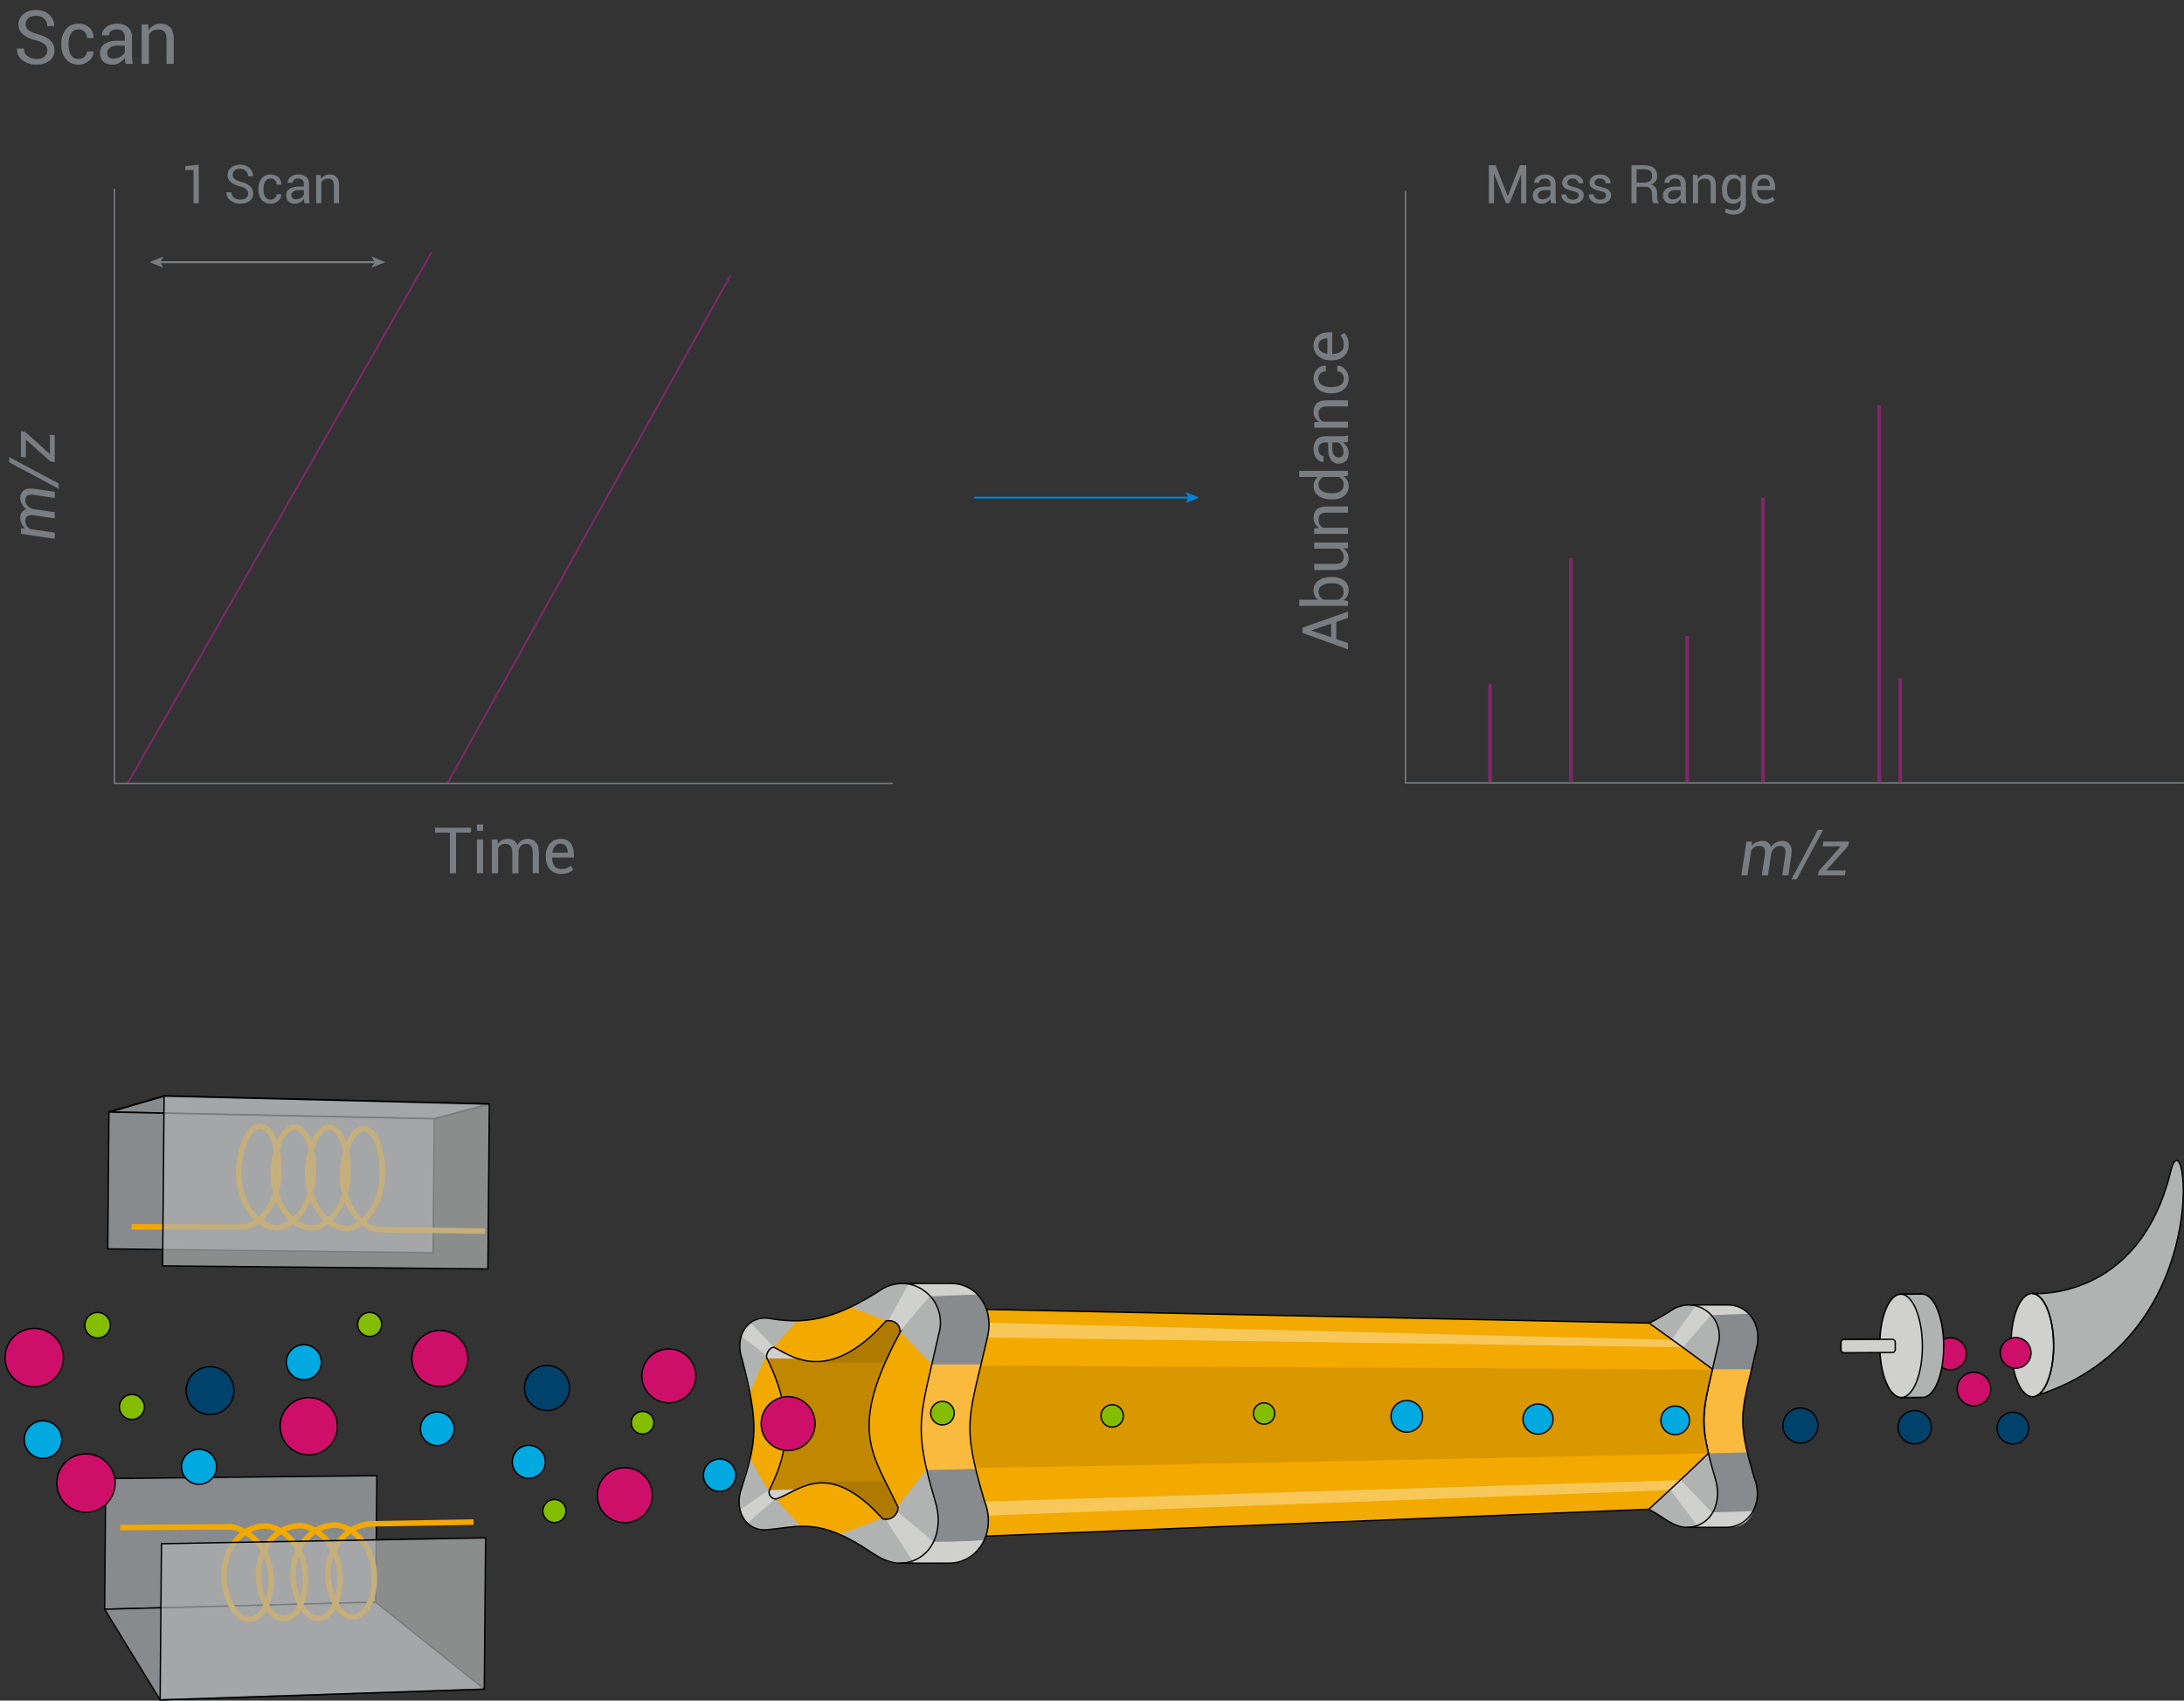 <?xml version="1.0" encoding="UTF-8"?><svg id="b" xmlns="http://www.w3.org/2000/svg" width="1190.155" height="926.671" viewBox="0 0 1190.155 926.671"><rect x="0" y="0" width="1190.155" height="926.671" fill="#333333" stroke="none"/><g id="c"><g id="d"><g id="e"><path d="m59.511,605.988l177.103,3.694,29.971-8.051c.012-.003.01-.021-.003-.021l-177.163-4.378-29.913,8.714c-.024.007-.019.042.006.043Z" fill="#888b8d" stroke="#000" stroke-miterlimit="10"/><polygon points="235.981 682.628 58.723 680.515 59.37 605.985 236.614 609.682 235.981 682.628" fill="#888b8d" stroke="#000" stroke-miterlimit="10" stroke-width=".75"/><path d="m150.997,669.045c-12.541-.446-21.464-16.57-20.97-30.469.494-13.9,5.808-24.993,11.869-24.777s10.573,11.658,10.079,25.558c-.725,20.374-13.607,29.516-19.878,29.293" fill="none" stroke="#f2a900" stroke-miterlimit="10" stroke-width="3"/><path d="m170.009,669.183c-12.54-.446-21.661-16.316-21.167-30.214.494-13.898,5.808-24.99,11.868-24.775s10.572,11.657,10.078,25.555c-.725,20.372-13.606,29.513-19.876,29.29" fill="none" stroke="#f2a900" stroke-miterlimit="10" stroke-width="3"/><path d="m189.02,669.411c-12.539-.446-21.848-16.407-21.354-30.304.494-13.897,5.807-24.988,11.866-24.772,6.059.215,10.571,11.656,10.077,25.553-.724,20.37-13.604,29.51-19.874,29.287" fill="none" stroke="#f2a900" stroke-miterlimit="10" stroke-width="3"/><path d="m207.262,670.06c-12.414-.441-21.158-16.671-20.669-30.429.489-13.758,5.749-24.738,11.748-24.525s10.465,11.539,9.976,25.297c-.717,20.166-13.468,29.215-19.675,28.994" fill="none" stroke="#f2a900" stroke-miterlimit="10" stroke-width="3"/><line x1="132.394" y1="668.66" x2="71.74" y2="668.523" fill="none" stroke="#f2a900" stroke-miterlimit="10" stroke-width="3"/><line x1="264.316" y1="670.828" x2="207.064" y2="670.069" fill="none" stroke="#f2a900" stroke-miterlimit="10" stroke-width="3"/><polygon points="265.877 691.447 88.615 689.773 89.419 597.232 266.657 601.612 265.877 691.447" fill="#b1b3b3" opacity=".7"/><polygon points="265.877 691.447 88.615 689.773 89.419 597.232 266.657 601.612 265.877 691.447" fill="none" stroke="#000" stroke-miterlimit="10" stroke-width=".75"/></g><g id="f"><polygon points="205.345 804.103 57.636 805.709 57.018 876.882 204.746 873.052 205.345 804.103" fill="#888b8d" stroke="#000" stroke-miterlimit="10" stroke-width=".75"/><path d="m57.018,876.882l147.728-3.83,59.095,47.342c.016.013.008.039-.013.04l-176.577,5.849-30.234-49.401Z" fill="#888b8d" stroke="#000" stroke-miterlimit="10" stroke-width=".75"/><path d="m144.198,831.528c-14.625.424-22.806,15.312-22.144,28.122s6.929,23.028,13.996,22.823c7.068-.205,12.26-10.756,11.598-23.566-.971-18.776-16.053-27.188-23.365-26.975" fill="none" stroke="#f2a900" stroke-miterlimit="10" stroke-width="3"/><path d="m163.237,831.326c-14.624.424-23.037,15.078-22.375,27.887.662,12.808,6.928,23.026,13.995,22.82,7.067-.205,12.259-10.755,11.597-23.563-.971-18.774-14.987-27.176-22.299-26.963" fill="none" stroke="#f2a900" stroke-miterlimit="10" stroke-width="3"/><path d="m182.271,831.035c-14.622.424-23.254,15.163-22.592,27.97.662,12.807,6.927,23.023,13.993,22.818,7.066-.205,12.258-10.754,11.595-23.561-.971-18.772-14.986-27.173-22.297-26.961" fill="none" stroke="#f2a900" stroke-miterlimit="10" stroke-width="3"/><path d="m202.542,830.34c-14.476.42-24.575,15.387-23.92,28.066.656,12.679,6.858,22.793,13.853,22.59,6.996-.203,12.135-10.646,11.48-23.325-.961-18.585-14.825-26.901-22.063-26.691" fill="none" stroke="#f2a900" stroke-miterlimit="10" stroke-width="3"/><line x1="126.123" y1="832.025" x2="65.471" y2="832.372" fill="none" stroke="#f2a900" stroke-miterlimit="10" stroke-width="3"/><line x1="258.038" y1="829.399" x2="200.788" y2="830.357" fill="none" stroke="#f2a900" stroke-miterlimit="10" stroke-width="3"/><polygon points="264.605 837.996 87.99 841.187 87.252 926.283 263.889 920.432 264.605 837.996" fill="#b1b3b3" opacity=".7"/><polygon points="264.605 837.996 87.99 841.187 87.252 926.283 263.889 920.432 264.605 837.996" fill="none" stroke="#000" stroke-miterlimit="10" stroke-width=".75"/></g></g><g id="g"><path d="m919.086,832.281l22.151-.011h-.023c2.078-.075,4.151-.533,6.132-1.413,9.038-4.016,12.829-15.321,8.662-25.485h-.001c-10.261-34.61-6.691-35.536,1.549-72.249h.005c1.685-8.749-2.003-17.384-9.473-20.703-1.926-.856-3.946-1.288-5.976-1.337h.012s-20.952.019-20.952.019" fill="#f9ba3d"/><path d="m912.328,713.062c4.552-2.308,9.742-2.707,14.388-.643,7.47,3.319,12.107,11.618,9.473,20.704h-.005c-8.24,36.712-11.205,39.368-1.549,72.248h.001c3.322,10.383.376,21.469-8.662,25.485-6.416,2.851-12.244,1.338-19.223-3.42-22.44-15.142-31.112-10.852-44.669-9.696h.02c-2.37.293-4.729-.11-6.81-1.311-5.116-2.954-6.892-9.78-4.65-16.287h0c6.663-20.729,7.709-27.652.363-56.205l.005-.002c-2.348-6.566-.589-13.502,4.58-16.486,2.504-1.445,5.41-1.734,8.255-1.044l-.034-.007c16.394,2.659,29.151-.632,48.619-13.394" fill="#f2a900"/><path d="m930.689,791.96l21.545-.519s2.294,10.093,4.759,17.392c3.461,16.44-10.383,23.362-14.179,23.199-10.914.163-19.566.163-22.301.439-6.783.589-13.762-5.035-13.762-5.035,0,0-5.029-3.496-8.076-5.128,5.223-4.897,32.014-30.348,32.014-30.348Z" fill="#b1b3b3"/><path d="m954.622,746.034l-21.424.066-34.019-24.828s8.493-5.024,13.685-8.485c3.461-1.731,6.92-1.711,6.92-1.711l23.776.106s15.163,1.605,14.298,19.775c-.105,1.885-3.236,15.076-3.236,15.076Z" fill="#b1b3b3"/><path d="m865.615,804.508l10.476,11.68s-6.489.433-15.855,1.636c-10.535-1.203-10.535-11.587-10.535-14.182.865-4.326,4.759-16.873,4.759-16.873,0,0,5.624,10.816,8.22,14.277,0,3.461,2.935,3.463,2.935,3.463Z" fill="#b1b3b3"/><path d="m864.67,738.573c3.953-4.306,10.165-11.33,10.165-11.33,0,0-6.098.255-13.02-1.216-4.326-.26-12.114,2.336-11.783,13.285.535,2.895,4.169,19.335,4.169,19.335,0,0,5.884-13.844,7.182-16.007.433-2.163,1.731-4.326,3.288-4.067Z" fill="#b1b3b3"/><path d="m941.776,832.366c-4.684-.171-19.694,0-19.694,0,0,0,16.914-2.767,13.453-23.533-2.596-10.383-4.153-16.873-4.153-16.873l20.546-.519s3.335,11.335,5.293,17.988c3.233,16.709-10.611,22.765-15.445,22.937Z" fill="#888b8d"/><path d="m954.266,746.101h-21.068s3.461-12.979,3.623-16.13c.703-15.884-13.313-18.871-13.313-18.871,0,0,10.555.391,19.519-.021,16.994,3.009,14.785,20.303,14.785,20.303l-3.546,14.72Z" fill="#888b8d"/><path d="m910.971,730.03l13.299-18.846s7.197-.558,19.409-.106c5.094.413,9.42,4.739,9.42,4.739l-20.766.865s-4.495,4.969-15.05,17.265c-3.265-2.176-6.311-3.917-6.311-3.917Z" fill="#d0d0ce"/><path d="m915.868,806.529l17.048,17.573s12.333-.162,22.779-.77c-4.326,10.383-13.594,8.782-13.594,8.782l-16.69.08c-1.926-2.814-8.455-11.519-14.984-20.224,3.265-3.265,5.441-5.441,5.441-5.441Z" fill="#d0d0ce"/><path d="m864.67,738.573s-5.884-6.316-10.21-10.643c-3.461,2.596-3.98,6.057-3.98,6.057,0,0,4.845,3.461,10.902,8.22.865-2.163,3.288-3.634,3.288-3.634Z" fill="#d0d0ce"/><path d="m865.189,804.508c-6.403,5.623-11.768,10.382-11.768,10.382,0,0-1.557-.433-3.525-5.624,6.294-4.326,12.784-8.739,12.784-8.739,0,0,.433,3.548,2.509,3.982Z" fill="#d0d0ce"/><path d="m912.328,713.062c4.552-2.308,9.742-2.707,14.388-.643,7.47,3.319,12.107,11.618,9.473,20.704h-.005c-8.24,36.712-11.205,39.368-1.549,72.248h.001c3.322,10.383.376,21.469-8.662,25.485-6.416,2.851-12.244,1.338-19.223-3.42-22.44-15.142-31.112-10.852-44.669-9.696h.02c-2.37.293-4.729-.11-6.81-1.311-5.116-2.954-6.892-9.78-4.65-16.287h0c6.663-20.729,7.709-27.652.363-56.205l.005-.002c-2.348-6.566-.589-13.502,4.58-16.486,2.504-1.445,5.41-1.734,8.255-1.044l-.034-.007c16.394,2.659,29.151-.632,48.619-13.394" fill="none" stroke="#000" stroke-miterlimit="10" stroke-width=".75"/><path d="m919.086,832.281l22.151-.011h-.023c2.078-.075,4.151-.533,6.132-1.413,9.038-4.016,12.829-15.321,8.662-25.485h-.001c-10.261-34.61-6.691-35.536,1.549-72.249h.005c1.685-8.749-2.003-17.384-9.473-20.703-1.926-.856-3.946-1.288-5.976-1.337h.012s-20.952.019-20.952.019" fill="none" stroke="#000" stroke-miterlimit="10" stroke-width=".75"/><path d="m898.497,822.416s15.739-14.255,32.514-30.464c-3.716-16.436-3.716-21.877,2.188-45.851-18.962-14.112-34.525-25.131-34.525-25.131l-374.808-7.719-.828,124.39s375.46-15.224,375.46-15.224Z" fill="#f2a900"/><path d="m534.621,744.174s304.801,1.417,398.658,2.176c-8.705,24.269-2.503,45.597-2.503,45.597,0,0-318.511,6.964-399.485,7.879-8.257-24.855,3.329-55.653,3.329-55.653Z" opacity=".1"/><polygon points="910.971 730.139 917.283 734.165 493.654 728.18 486.037 719.475 910.971 730.139" fill="#fff" opacity=".35"/><polygon points="915.868 806.529 910.427 811.97 484.457 827.852 491.478 819.587 915.868 806.529" fill="#fff" opacity=".35"/><path d="m898.497,822.416s15.739-14.255,32.514-30.464c-3.716-16.436-3.716-21.877,2.188-45.851-18.962-14.112-34.525-25.131-34.525-25.131l-374.808-7.719-.828,124.39s375.46-15.224,375.46-15.224Z" fill="none" stroke="#000" stroke-miterlimit="10" stroke-width=".75"/><path d="m490.052,851.797l27.857-.014h-.029c2.614-.094,5.22-.67,7.712-1.778,11.366-5.051,16.134-19.269,10.893-32.051h-.001c-12.905-43.527-8.415-44.691,1.948-90.863h.007c2.119-11.003-2.519-21.863-11.914-26.037-2.423-1.076-4.963-1.62-7.515-1.681h.015s-26.35.024-26.35.024" fill="#f9ba3d"/><path d="m481.554,701.864c5.724-2.903,12.252-3.405,18.094-.809,9.394,4.174,15.226,14.611,11.914,26.039h-.007c-10.363,46.17-14.092,49.511-1.948,90.862h.001c4.177,13.058.473,27-10.893,32.051-8.07,3.586-15.399,1.683-24.175-4.302-28.221-19.044-39.128-13.648-56.177-12.194l.025-.002c-2.981.37-5.948-.136-8.564-1.647-6.434-3.715-8.668-12.3-5.848-20.482h.001c8.379-26.07,9.696-34.775.457-70.685l.007-.002c-2.953-8.257-.741-16.981,5.759-20.734,3.149-1.818,6.804-2.181,10.382-1.313l-.043-.008c20.618,3.344,36.661-.794,61.145-16.845" fill="#f2a900"/><path d="m490.338,726.272c.596-4.077-2.669-7.342-7.494-6.491-32.173,36.147-52.881,18.129-61.084,14.358-2.646.025-4.823,4.378-3.781,6.067,17.457,35.309,8.85,56.051,1.273,71.793-.784,2.023.949,4.867,3.553,4.869,13.175-2.722,24.601-23.942,58.234,10.783,5.542,1.186,8.36-3.135,8.36-6.27-13.585-29.26-27.302-42.057.939-95.109Z" opacity=".2"/><path d="m447.951,807.617l33.69-.685,7.758,14.449s-.641,7.456-8.36,6.27c-17.854-20.034-33.088-20.034-33.088-20.034Z" opacity=".1"/><path d="m446.862,742.435l36.158.046s5.193-12.125,7.318-16.209c.052-7.886-7.566-6.798-7.494-6.491-19.659,21.457-35.982,22.654-35.982,22.654Z" opacity=".1"/><path d="m489.301,820.675c7.617-9.794,15.343-19.587,15.343-19.587l27.096-.653s2.885,12.694,5.985,21.872c4.353,20.675-13.058,29.381-17.832,29.176-13.725.205-24.607.205-28.047.553-8.531.741-17.307-6.332-17.307-6.332,0,0-11.355-7.618-16.796-9.794,9.794-3.265,15.235-5.441,22.852-8.705,4.353,2.176,9.794-3.265,8.705-6.529Z" fill="#b1b3b3"/><path d="m534.744,743.331l-26.944.084-17.462-17.955s.596-6.529-7.494-5.678c-1.704-.851-19.195-7.591-19.195-7.591,0,0,12.05-6.318,18.579-10.671,4.353-2.176,8.703-2.152,8.703-2.152l29.901.133s19.07,2.018,17.981,24.87c-.132,2.371-4.07,18.96-4.07,18.96Z" fill="#b1b3b3"/><path d="m419.252,812l13.664-.391s-7.818,4.714-10.111,5.26c-5.324-.546-3.553-4.869-3.553-4.869Z" fill="#d0d0ce"/><path d="m422.805,816.869l13.175,14.689s-8.161.544-19.94,2.057c-13.249-1.513-13.249-14.572-13.249-17.836,1.088-5.441,5.985-21.22,5.985-21.22,0,0,7.073,13.602,10.338,17.955,0,4.353,3.691,4.355,3.691,4.355Z" fill="#b1b3b3"/><path d="m417.979,740.207l16.623.091s-8.416-3.412-12.986-6.35c-5.223,1.85-3.637,6.26-3.637,6.26Z" fill="#d0d0ce"/><path d="m421.617,733.947c4.971-5.416,12.784-14.249,12.784-14.249,0,0-7.669.321-16.375-1.529-5.441-.326-15.235,2.938-14.819,16.708.673,3.641,5.243,24.316,5.243,24.316,0,0,7.4-17.411,9.032-20.131.544-2.72,2.176-5.441,4.135-5.114Z" fill="#b1b3b3"/><path d="m518.588,851.904c-5.89-.216-24.768,0-24.768,0,0,0,21.272-3.48,16.919-29.596-3.265-13.058-5.223-21.22-5.223-21.22l25.84-.653s4.194,14.255,6.657,22.623c4.066,21.013-13.345,28.63-19.424,28.846Z" fill="#888b8d"/><path d="m534.296,743.414h-26.495s4.353-16.323,4.557-20.286c.884-19.976-16.743-23.733-16.743-23.733,0,0,13.274.492,24.548-.027,21.372,3.784,18.594,25.534,18.594,25.534l-4.46,18.513Z" fill="#888b8d"/><path d="m483.932,719.781l11.272-20.28s10.42-.702,25.777-.133c6.406.519,11.847,5.96,11.847,5.96l-26.116,1.088s-8.705,9.794-15.781,18.565c-1.629-6.595-6.998-5.199-6.998-5.199Z" fill="#d0d0ce"/><path d="m489.301,823.94l19.513,16.203s14.221.12,27.279-.968c-5.441,13.058-17.096,12.413-17.096,12.413l-20.99.101c-.636-1.255-11.97-17.955-15.235-24.037,4.353.641,6.529-3.711,6.529-3.711Z" fill="#d0d0ce"/><path d="m421.617,733.947s-7.4-7.944-12.841-13.385c-4.353,3.265-5.006,7.617-5.006,7.617,0,0,6.094,4.353,13.711,10.338,1.088-2.72,4.135-4.57,4.135-4.57Z" fill="#d0d0ce"/><path d="m422.269,816.869c-8.053,7.071-14.799,13.056-14.799,13.056,0,0-1.959-.544-4.434-7.073,7.916-5.441,16.077-10.991,16.077-10.991,0,0,.544,4.462,3.156,5.008Z" fill="#d0d0ce"/><path d="m481.554,701.864c5.724-2.903,12.252-3.405,18.094-.809,9.394,4.174,15.226,14.611,11.914,26.039h-.007c-10.363,46.17-14.092,49.511-1.948,90.862h.001c4.177,13.058.473,27-10.893,32.051-8.07,3.586-15.399,1.683-24.175-4.302-28.221-19.044-39.128-13.648-56.177-12.194l.025-.002c-2.981.37-5.948-.136-8.564-1.647-6.434-3.715-8.668-12.3-5.848-20.482h.001c8.379-26.07,9.696-34.775.457-70.685l.007-.002c-2.953-8.257-.741-16.981,5.759-20.734,3.149-1.818,6.804-2.181,10.382-1.313l-.043-.008c20.618,3.344,36.661-.794,61.145-16.845" fill="none" stroke="#000" stroke-miterlimit="10" stroke-width=".75"/><path d="m490.052,851.797l27.857-.014h-.029c2.614-.094,5.22-.67,7.712-1.778,11.366-5.051,16.134-19.269,10.893-32.051h-.001c-12.905-43.527-8.415-44.691,1.948-90.863h.007c2.119-11.003-2.519-21.863-11.914-26.037-2.423-1.076-4.963-1.62-7.515-1.681h.015s-26.35.024-26.35.024" fill="none" stroke="#000" stroke-miterlimit="10" stroke-width=".75"/><path d="m490.338,726.272c.596-4.077-2.669-7.342-7.494-6.491-32.173,36.147-52.881,18.129-61.084,14.358-2.646.025-4.823,4.378-3.781,6.067,17.457,35.309,8.85,56.051,1.273,71.793-.784,2.023.949,4.867,3.553,4.869,12.383-3.891,27.866-22.854,58.234,10.783,5.542,1.186,8.36-3.135,8.36-6.27-13.585-29.26-27.846-41.513.939-95.109Z" fill="none" stroke="#000" stroke-miterlimit="10" stroke-width=".75"/></g><g id="h"><path d="m1182.906,638.344c-17.485,71.545-75.567,66.493-75.567,66.493,6.412-.034,11.677,12.535,11.759,28.072.07,13.167-3.61,24.209-8.636,27.303,98.478-31.532,80.91-156.508,72.444-121.868Z" fill="#b1b3b3"/><ellipse cx="1107.487" cy="732.97" rx="11.611" ry="28.134" transform="translate(-3.855 5.859) rotate(-.303)" fill="#d0d0ce" stroke="#000" stroke-miterlimit="10" stroke-width=".75"/><path d="m1182.906,638.344c-17.485,71.545-75.567,66.493-75.567,66.493,6.412-.034,11.677,12.535,11.759,28.072.07,13.167-3.61,24.209-8.636,27.303,98.478-31.532,80.91-156.508,72.444-121.868Z" fill="none" stroke="#000" stroke-miterlimit="10" stroke-width=".75"/><path d="m1047.431,705.153l-11.611.061.297,56.267,11.611-.061c6.413-.034,11.544-12.657,11.462-28.195-.082-15.538-5.347-28.106-11.759-28.072Z" fill="#b1b3b3" stroke="#000" stroke-miterlimit="10" stroke-width=".75"/><ellipse cx="1035.969" cy="733.348" rx="11.611" ry="28.134" transform="translate(-3.858 5.481) rotate(-.303)" fill="#d0d0ce" stroke="#000" stroke-miterlimit="10" stroke-width=".75"/><rect x="1003.243" y="729.847" width="29.558" height="7.192" rx="1.573" ry="1.573" transform="translate(-3.859 5.386) rotate(-.303)" fill="#d0d0ce" stroke="#000" stroke-miterlimit="10" stroke-width=".75"/></g></g><g id="i"><g id="j"><circle cx="1098.415" cy="737.21" r="8.361" fill="#ce0f69" stroke="#000" stroke-miterlimit="10" stroke-width=".75"/><circle cx="1062.915" cy="737.71" r="8.698" fill="#ce0f69" stroke="#000" stroke-miterlimit="10" stroke-width=".75"/><circle cx="1075.662" cy="756.912" r="9.139" fill="#ce0f69" stroke="#000" stroke-miterlimit="10" stroke-width=".75"/><circle cx="429.478" cy="775.74" r="14.693" fill="#ce0f69" stroke="#000" stroke-miterlimit="10" stroke-width=".75"/><circle cx="364.478" cy="749.74" r="14.693" fill="#ce0f69" stroke="#000" stroke-miterlimit="10" stroke-width=".75"/><circle cx="340.478" cy="814.74" r="14.987" fill="#ce0f69" stroke="#000" stroke-miterlimit="10" stroke-width=".75"/><circle cx="239.697" cy="740.259" r="15.287" fill="#ce0f69" stroke="#000" stroke-miterlimit="10" stroke-width=".75"/><circle cx="168.265" cy="777.15" r="15.593" fill="#ce0f69" stroke="#000" stroke-miterlimit="10" stroke-width=".75"/><circle cx="46.837" cy="808.129" r="15.904" fill="#ce0f69" stroke="#000" stroke-miterlimit="10" stroke-width=".75"/><circle cx="18.645" cy="739.763" r="15.904" fill="#ce0f69" stroke="#000" stroke-miterlimit="10" stroke-width=".75"/></g><path d="m1047.437,705.172l-11.611.061.297,56.267,11.611-.061c6.413-.034,11.544-12.657,11.462-28.195-.082-15.538-5.347-28.106-11.759-28.072Z" fill="#b1b3b3" stroke="#000" stroke-miterlimit="10" stroke-width=".75"/><ellipse cx="1035.975" cy="733.367" rx="11.611" ry="28.134" transform="translate(-3.858 5.481) rotate(-.303)" fill="#d0d0ce" stroke="#000" stroke-miterlimit="10" stroke-width=".75"/><rect x="1003.25" y="729.866" width="29.558" height="7.192" rx="1.573" ry="1.573" transform="translate(-3.859 5.386) rotate(-.303)" fill="#d0d0ce" stroke="#000" stroke-miterlimit="10" stroke-width=".75"/><g id="k"><circle cx="1096.915" cy="778.21" r="8.642" fill="#00426a" stroke="#000" stroke-miterlimit="10" stroke-width=".75"/><circle cx="1043.415" cy="777.71" r="9.08" fill="#00426a" stroke="#000" stroke-miterlimit="10" stroke-width=".75"/><circle cx="981.125" cy="776.766" r="9.54" fill="#00426a" stroke="#000" stroke-miterlimit="10" stroke-width=".75"/><circle cx="298.088" cy="756.35" r="12.271" fill="#00426a" stroke="#000" stroke-miterlimit="10" stroke-width=".75"/><circle cx="114.488" cy="757.75" r="13.019" fill="#00426a" stroke="#000" stroke-miterlimit="10" stroke-width=".75"/></g><g id="l"><circle cx="912.871" cy="773.968" r="7.796" fill="#00a9e0" stroke="#000" stroke-miterlimit="10" stroke-width=".75"/><circle cx="838.125" cy="773.266" r="8.192" fill="#00a9e0" stroke="#000" stroke-miterlimit="10" stroke-width=".75"/><circle cx="766.625" cy="771.766" r="8.607" fill="#00a9e0" stroke="#000" stroke-miterlimit="10" stroke-width=".75"/><circle cx="392.163" cy="803.853" r="8.816" fill="#00a9e0" stroke="#000" stroke-miterlimit="10" stroke-width=".75"/><circle cx="288.191" cy="796.581" r="8.992" fill="#00a9e0" stroke="#000" stroke-miterlimit="10" stroke-width=".75"/><circle cx="238.295" cy="778.564" r="9.172" fill="#00a9e0" stroke="#000" stroke-miterlimit="10" stroke-width=".75"/><circle cx="165.579" cy="742.286" r="9.543" fill="#00a9e0" stroke="#000" stroke-miterlimit="10" stroke-width=".75"/><circle cx="108.464" cy="799.266" r="9.543" fill="#00a9e0" stroke="#000" stroke-miterlimit="10" stroke-width=".75"/><circle cx="23.443" cy="784.445" r="10.226" fill="#00a9e0" stroke="#000" stroke-miterlimit="10" stroke-width=".75"/></g><g id="m"><circle cx="688.828" cy="770.238" r="5.814" fill="#84bd00" stroke="#000" stroke-miterlimit="10" stroke-width=".75"/><circle cx="606.081" cy="771.537" r="6.108" fill="#84bd00" stroke="#000" stroke-miterlimit="10" stroke-width=".75"/><circle cx="513.581" cy="770.037" r="6.418" fill="#84bd00" stroke="#000" stroke-miterlimit="10" stroke-width=".75"/><circle cx="350.163" cy="775.253" r="6.171" fill="#84bd00" stroke="#000" stroke-miterlimit="10" stroke-width=".75"/><circle cx="302.117" cy="823.384" r="6.295" fill="#84bd00" stroke="#000" stroke-miterlimit="10" stroke-width=".75"/><circle cx="201.436" cy="721.699" r="6.549" fill="#84bd00" stroke="#000" stroke-miterlimit="10" stroke-width=".75"/><circle cx="71.88" cy="766.679" r="6.813" fill="#84bd00" stroke="#000" stroke-miterlimit="10" stroke-width=".75"/><circle cx="53.189" cy="722.118" r="6.95" fill="#84bd00" stroke="#000" stroke-miterlimit="10" stroke-width=".75"/></g></g><g id="n"><line id="o" x1="765.89" y1="426.61" x2="1189.76" y2="426.61" fill="none" stroke="#797d82" stroke-linecap="square" stroke-miterlimit="10" stroke-width=".75"/><line id="p" x1="765.89" y1="426.61" x2="765.89" y2="104.456" fill="none" stroke="#797d82" stroke-linecap="square" stroke-miterlimit="10" stroke-width=".75"/><path d="m954.573,460.894c.727-.862,1.584-1.524,2.571-1.984.988-.459,2.105-.689,3.354-.689,1.17,0,2.157.284,2.963.852.807.568,1.352,1.413,1.635,2.537.727-1.056,1.615-1.884,2.665-2.486,1.05-.602,2.223-.902,3.517-.902,1.805,0,3.17.65,4.096,1.95.925,1.3,1.2,3.232.825,5.798l-1.651,11.018h-3.354l1.651-11.052c.284-1.884.173-3.187-.332-3.908-.505-.721-1.388-1.081-2.647-1.081-1.102,0-2.075.403-2.921,1.209-.846.807-1.428,1.812-1.745,3.015-.012.022-.017.042-.017.06v.06l-1.754,11.698h-3.372l1.651-11.052c.272-1.793.15-3.073-.366-3.84-.517-.766-1.388-1.149-2.613-1.149-.999,0-1.864.225-2.597.673s-1.337,1.07-1.813,1.864l-2.026,13.504h-3.354l2.758-18.425h2.997l-.119,2.333Z" fill="#797d82"/><path d="m979.092,479.114h-2.86l14.389-26.922h2.844l-14.372,26.922Z" fill="#797d82"/><path d="m995.228,474.277l.034.086h10.523l-.392,2.622h-14.645l.357-2.35,11.886-13.334-.033-.085h-9.724l.392-2.656h13.946l-.341,2.282-12.005,13.435Z" fill="#797d82"/><path d="m821.579,106.819h.085l6.599-16.787h3.477v20.661h-2.796v-15.481l-.085-.015-6.258,15.496h-1.944l-6.442-16.007-.085.015v15.992h-2.796v-20.661h3.676l6.57,16.787Z" fill="#797d82"/><path d="m845.219,110.693c-.095-.464-.168-.873-.22-1.228-.053-.354-.083-.712-.093-1.071-.521.738-1.199,1.355-2.036,1.852-.837.497-1.738.745-2.703.745-1.599,0-2.816-.409-3.654-1.228-.837-.818-1.256-1.946-1.256-3.384,0-1.467.594-2.613,1.781-3.441s2.798-1.242,4.832-1.242h3.036v-1.518c0-.899-.274-1.611-.822-2.136-.549-.525-1.325-.788-2.328-.788-.908,0-1.641.228-2.199.682s-.837.998-.837,1.632l-2.653.028-.029-.085c-.065-1.116.457-2.139,1.568-3.065s2.547-1.391,4.307-1.391c1.741,0,3.141.442,4.2,1.327,1.06.884,1.59,2.159,1.59,3.824v7.393c0,.549.028,1.079.085,1.59s.161,1.012.312,1.504h-2.881Zm-4.641-2.043c1.013,0,1.926-.261,2.739-.781.813-.52,1.343-1.116,1.589-1.788v-2.497h-3.136c-1.126,0-2.027.284-2.703.852-.677.567-1.015,1.234-1.015,2.001,0,.681.213,1.22.639,1.617s1.055.597,1.887.597Z" fill="#797d82"/><path d="m860.262,106.563c0-.614-.234-1.115-.702-1.504-.469-.388-1.355-.729-2.661-1.021-1.807-.388-3.195-.932-4.165-1.632s-1.454-1.637-1.454-2.81c0-1.249.532-2.318,1.597-3.207,1.063-.89,2.442-1.334,4.136-1.334,1.741,0,3.15.473,4.229,1.419,1.078.946,1.594,2.048,1.546,3.307l-.028.085h-2.667c0-.662-.291-1.263-.873-1.803-.582-.539-1.317-.809-2.207-.809-.983,0-1.719.223-2.206.667-.487.445-.731.975-.731,1.59,0,.605.211,1.073.632,1.404s1.289.634,2.604.908c1.883.397,3.312.96,4.286,1.688.974.729,1.461,1.68,1.461,2.853,0,1.362-.551,2.474-1.652,3.335-1.103.86-2.543,1.291-4.321,1.291-1.958,0-3.5-.496-4.626-1.49-1.126-.993-1.66-2.151-1.604-3.477l.028-.085h2.668c.047.993.416,1.72,1.106,2.179s1.499.688,2.427.688c.993,0,1.771-.21,2.334-.631.563-.421.845-.958.845-1.611Z" fill="#797d82"/><path d="m875.178,106.563c0-.614-.234-1.115-.702-1.504-.469-.388-1.355-.729-2.661-1.021-1.807-.388-3.195-.932-4.165-1.632s-1.454-1.637-1.454-2.81c0-1.249.532-2.318,1.597-3.207,1.063-.89,2.442-1.334,4.136-1.334,1.741,0,3.15.473,4.229,1.419,1.078.946,1.594,2.048,1.546,3.307l-.028.085h-2.667c0-.662-.291-1.263-.873-1.803-.582-.539-1.317-.809-2.207-.809-.983,0-1.719.223-2.206.667-.487.445-.731.975-.731,1.59,0,.605.211,1.073.632,1.404s1.289.634,2.604.908c1.883.397,3.312.96,4.286,1.688.974.729,1.461,1.68,1.461,2.853,0,1.362-.551,2.474-1.652,3.335-1.103.86-2.543,1.291-4.321,1.291-1.958,0-3.5-.496-4.626-1.49-1.126-.993-1.66-2.151-1.604-3.477l.028-.085h2.668c.047.993.416,1.72,1.106,2.179s1.499.688,2.427.688c.993,0,1.771-.21,2.334-.631.563-.421.845-.958.845-1.611Z" fill="#797d82"/><path d="m891.852,101.739v8.954h-2.796v-20.647h7.067c2.261,0,3.987.502,5.179,1.505,1.192,1.003,1.788,2.46,1.788,4.37,0,1.06-.276,1.982-.83,2.768-.553.785-1.359,1.409-2.419,1.873,1.135.369,1.951.968,2.447,1.795.497.828.745,1.852.745,3.072v1.944c0,.644.071,1.22.213,1.731.143.511.388.927.738,1.248v.341h-2.881c-.369-.321-.605-.795-.71-1.419-.104-.624-.155-1.268-.155-1.93v-1.888c0-1.116-.327-2.015-.979-2.696-.652-.681-1.528-1.021-2.625-1.021h-4.782Zm0-2.199h3.987c1.58,0,2.718-.301,3.413-.901s1.043-1.516,1.043-2.746c0-1.163-.339-2.064-1.015-2.703-.677-.639-1.729-.958-3.157-.958h-4.271v7.309Z" fill="#797d82"/><path d="m916.175,110.693c-.095-.464-.168-.873-.22-1.228-.053-.354-.083-.712-.093-1.071-.521.738-1.199,1.355-2.036,1.852-.837.497-1.738.745-2.703.745-1.599,0-2.816-.409-3.654-1.228-.837-.818-1.256-1.946-1.256-3.384,0-1.467.594-2.613,1.781-3.441s2.798-1.242,4.832-1.242h3.036v-1.518c0-.899-.274-1.611-.822-2.136-.549-.525-1.325-.788-2.328-.788-.908,0-1.641.228-2.199.682s-.837.998-.837,1.632l-2.653.028-.029-.085c-.065-1.116.457-2.139,1.568-3.065s2.547-1.391,4.307-1.391c1.741,0,3.141.442,4.2,1.327,1.06.884,1.59,2.159,1.59,3.824v7.393c0,.549.028,1.079.085,1.59s.161,1.012.312,1.504h-2.881Zm-4.641-2.043c1.013,0,1.926-.261,2.739-.781.813-.52,1.343-1.116,1.589-1.788v-2.497h-3.136c-1.126,0-2.027.284-2.703.852-.677.567-1.015,1.234-1.015,2.001,0,.681.213,1.22.639,1.617s1.055.597,1.887.597Z" fill="#797d82"/><path d="m925.061,95.34l.199,2.284c.511-.813,1.151-1.445,1.923-1.895.771-.449,1.648-.674,2.632-.674,1.655,0,2.938.484,3.846,1.454s1.362,2.467,1.362,4.491v9.692h-2.796v-9.636c0-1.353-.267-2.312-.802-2.88-.534-.568-1.35-.852-2.447-.852-.861,0-1.592.173-2.192.518-.601.346-1.076.83-1.426,1.455v11.395h-2.796v-15.354h2.497Z" fill="#797d82"/><path d="m938.351,103.3c0-2.469.527-4.46,1.583-5.974,1.055-1.514,2.527-2.271,4.42-2.271.975,0,1.83.196,2.568.589s1.357.958,1.859,1.695l.34-2h2.229v15.438c0,1.968-.573,3.479-1.718,4.534s-2.795,1.582-4.952,1.582c-.737,0-1.535-.102-2.391-.305-.856-.204-1.611-.48-2.264-.83l.426-2.172c.539.284,1.189.514,1.951.688s1.511.263,2.249.263c1.362,0,2.354-.311,2.973-.93.62-.619.93-1.563.93-2.831v-1.745c-.501.644-1.103,1.131-1.802,1.462-.7.331-1.51.496-2.427.496-1.873,0-3.337-.679-4.392-2.036-1.056-1.357-1.583-3.144-1.583-5.356v-.299Zm2.796.299c0,1.542.316,2.781.951,3.718.633.937,1.612,1.404,2.937,1.404.843,0,1.547-.191,2.115-.574.567-.384,1.035-.925,1.404-1.625v-7.067c-.359-.652-.828-1.17-1.404-1.554-.577-.383-1.272-.574-2.087-.574-1.333,0-2.319.554-2.958,1.66s-.958,2.545-.958,4.313v.299Z" fill="#797d82"/><path d="m961.627,110.991c-2.205,0-3.924-.704-5.158-2.114-1.234-1.409-1.852-3.264-1.852-5.562v-.624c0-2.205.636-4.028,1.908-5.471s2.826-2.164,4.661-2.164c2.053,0,3.593.639,4.619,1.916,1.026,1.276,1.54,2.975,1.54,5.094v1.476h-9.82l-.042.071c0,1.542.34,2.793,1.021,3.753.681.961,1.722,1.44,3.122,1.44.945,0,1.775-.135,2.49-.404.714-.27,1.327-.641,1.838-1.113l1.093,1.816c-.549.529-1.272.977-2.172,1.341-.898.364-1.981.546-3.249.546Zm-.44-13.736c-.975,0-1.78.376-2.419,1.128-.639.753-1.029,1.715-1.171,2.888l.028.071h6.925v-.227c0-1.116-.274-2.039-.823-2.768s-1.396-1.093-2.54-1.093Z" fill="#797d82"/><path d="m728.188,338.884v9.332l6.386,2.213v3.423l-24.793-8.939v-2.878l24.793-8.753v3.423l-6.386,2.18Zm-2.81,8.361v-7.408l-10.643,3.61v.103l10.643,3.695Z" fill="#797d82"/><path d="m726.06,314.426c2.657,0,4.8.638,6.429,1.915s2.443,3.034,2.443,5.271c0,1.227-.241,2.29-.724,3.193-.482.902-1.194,1.648-2.137,2.238l2.503.545v2.571h-26.564v-3.354h10.319c-.817-.578-1.441-1.297-1.873-2.153-.432-.857-.647-1.859-.647-3.006,0-2.271.908-4.041,2.725-5.312s4.206-1.907,7.169-1.907h.357Zm-.357,3.354c-2.111,0-3.834.389-5.168,1.166-1.334.778-2.001,1.961-2.001,3.551,0,1.033.253,1.904.758,2.613.506.71,1.184,1.274,2.035,1.694h7.986c.908-.431,1.617-.996,2.129-1.694.511-.698.766-1.58.766-2.647,0-1.578-.562-2.753-1.686-3.525-1.124-.771-2.611-1.157-4.462-1.157h-.357Z" fill="#797d82"/><path d="m731.85,298.863c.987.579,1.748,1.323,2.282,2.23.533.909.8,1.959.8,3.15,0,2.01-.641,3.576-1.924,4.7s-3.281,1.686-5.994,1.686h-10.864v-3.354h10.898c1.964,0,3.314-.289,4.053-.868s1.106-1.481,1.106-2.708c0-1.191-.241-2.177-.724-2.954s-1.166-1.365-2.052-1.763h-13.282v-3.354h18.425v3.014l-2.725.222Z" fill="#797d82"/><path d="m716.149,287.939l2.741-.239c-.976-.612-1.733-1.382-2.272-2.307-.539-.926-.81-1.979-.81-3.159,0-1.986.582-3.524,1.746-4.614,1.163-1.09,2.96-1.635,5.389-1.635h11.631v3.354h-11.562c-1.623,0-2.775.32-3.457.962-.681.642-1.021,1.621-1.021,2.938,0,1.033.207,1.91.622,2.631.414.721.996,1.291,1.745,1.711h13.674v3.354h-18.425v-2.996Z" fill="#797d82"/><path d="m725.702,272.14c-2.963,0-5.353-.633-7.169-1.898s-2.725-3.04-2.725-5.321c0-1.078.199-2.035.597-2.869.397-.835.976-1.547,1.736-2.138h-10.132v-3.354h26.564v2.571l-2.333.511c.886.603,1.556,1.346,2.01,2.231.454.885.681,1.913.681,3.082,0,2.247-.814,4.007-2.443,5.278s-3.771,1.907-6.429,1.907h-.357Zm.357-3.354c1.862,0,3.353-.38,4.471-1.141s1.677-1.941,1.677-3.542c0-.999-.227-1.839-.681-2.521-.454-.681-1.09-1.237-1.907-1.669h-8.6c-.761.432-1.365.991-1.813,1.678s-.673,1.513-.673,2.478c0,1.612.664,2.801,1.992,3.567s3.055,1.149,5.177,1.149h.357Z" fill="#797d82"/><path d="m734.574,240.692c-.556.113-1.047.201-1.473.264s-.854.1-1.286.11c.886.625,1.626,1.439,2.223,2.444.596,1.004.894,2.086.894,3.243,0,1.919-.491,3.381-1.473,4.385-.981,1.005-2.336,1.508-4.062,1.508-1.76,0-3.136-.713-4.129-2.138-.993-1.424-1.49-3.357-1.49-5.798v-3.645h-1.822c-1.078,0-1.933.33-2.562.988s-.945,1.589-.945,2.792c0,1.09.272,1.97.817,2.64s1.198,1.005,1.958,1.005l.034,3.185-.102.034c-1.34.079-2.565-.548-3.679-1.882-1.112-1.334-1.669-3.057-1.669-5.168,0-2.089.531-3.77,1.593-5.041s2.591-1.907,4.589-1.907h8.872c.658,0,1.294-.034,1.907-.102.612-.068,1.215-.193,1.805-.375v3.457Zm-2.452,5.568c0-1.215-.312-2.311-.937-3.287-.624-.976-1.34-1.611-2.146-1.907h-2.997v3.764c0,1.352.341,2.433,1.021,3.244.682.812,1.481,1.218,2.401,1.218.817,0,1.464-.256,1.941-.767.477-.511.715-1.266.715-2.265Z" fill="#797d82"/><path d="m716.149,230.1l2.741-.239c-.976-.612-1.733-1.382-2.272-2.307-.539-.926-.81-1.979-.81-3.159,0-1.986.582-3.524,1.746-4.614,1.163-1.09,2.96-1.635,5.389-1.635h11.631v3.354h-11.562c-1.623,0-2.775.32-3.457.962-.681.642-1.021,1.621-1.021,2.938,0,1.033.207,1.91.622,2.631.414.721.996,1.291,1.745,1.711h13.674v3.354h-18.425v-2.996Z" fill="#797d82"/><path d="m732.31,206.208c0-1.033-.344-1.936-1.03-2.708-.687-.771-1.529-1.158-2.528-1.158v-3.031l.102-.051c1.59-.045,3,.636,4.231,2.044,1.232,1.407,1.848,3.042,1.848,4.904,0,2.588-.88,4.586-2.64,5.993-1.759,1.408-3.95,2.112-6.572,2.112h-.716c-2.6,0-4.782-.707-6.547-2.12-1.766-1.414-2.648-3.408-2.648-5.985,0-2.055.636-3.738,1.907-5.05,1.271-1.311,2.833-1.943,4.683-1.898l.103.034v3.048c-1.124,0-2.08.366-2.869,1.099s-1.184,1.654-1.184,2.768c0,1.646.639,2.847,1.916,3.601,1.276.756,2.824,1.133,4.64,1.133h.716c1.851,0,3.411-.372,4.683-1.115s1.907-1.95,1.907-3.618Z" fill="#797d82"/><path d="m734.932,187.923c0,2.645-.846,4.708-2.537,6.189s-3.916,2.223-6.675,2.223h-.75c-2.645,0-4.833-.764-6.564-2.291-1.73-1.526-2.597-3.391-2.597-5.594,0-2.463.767-4.311,2.299-5.543,1.533-1.231,3.57-1.848,6.113-1.848h1.771v11.784l.085.051c1.851,0,3.352-.408,4.504-1.226s1.729-2.066,1.729-3.746c0-1.136-.162-2.132-.485-2.989-.323-.856-.769-1.592-1.337-2.205l2.18-1.311c.636.658,1.172,1.526,1.609,2.605.437,1.078.655,2.378.655,3.899Zm-16.483.527c0,1.17.451,2.138,1.354,2.903.902.767,2.058,1.234,3.466,1.405l.085-.034v-8.31h-.272c-1.34,0-2.446.329-3.32.987s-1.312,1.675-1.312,3.048Z" fill="#797d82"/><line id="q" x1="811.987" y1="425.204" x2="811.987" y2="373.618" fill="none" stroke="#80276c" stroke-linecap="square" stroke-miterlimit="10" stroke-width="2"/><line id="r" x1="856.043" y1="425.205" x2="856.043" y2="304.983" fill="none" stroke="#80276c" stroke-linecap="square" stroke-miterlimit="10" stroke-width="2"/><line id="s" x1="919.44" y1="425.204" x2="919.44" y2="347.648" fill="none" stroke="#80276c" stroke-linecap="square" stroke-miterlimit="10" stroke-width="2"/><line id="t" x1="960.666" y1="425.205" x2="960.666" y2="272.334" fill="none" stroke="#80276c" stroke-linecap="square" stroke-miterlimit="10" stroke-width="2"/><line id="u" x1="1024.108" y1="425.205" x2="1024.107" y2="221.878" fill="none" stroke="#80276c" stroke-linecap="square" stroke-miterlimit="10" stroke-width="2"/><line id="v" x1="1035.516" y1="425.205" x2="1035.516" y2="370.65" fill="none" stroke="#80276c" stroke-linecap="square" stroke-miterlimit="10" stroke-width="2"/><line id="w" x1="69.899" y1="426.266" x2="234.897" y2="137.978" fill="none" stroke="#80276c" stroke-linecap="square" stroke-miterlimit="10"/><line id="x" x1="244.043" y1="426.415" x2="397.655" y2="150.803" fill="none" stroke="#80276c" stroke-linecap="square" stroke-miterlimit="10"/><rect x="65.529" y="131.724" width="340.024" height="295.133" fill="none"/><line id="y" x1="62.376" y1="426.857" x2="486.246" y2="426.857" fill="none" stroke="#797d82" stroke-linecap="square" stroke-miterlimit="10" stroke-width=".75"/><line id="z" x1="62.376" y1="426.495" x2="62.376" y2="103.219" fill="none" stroke="#797d82" stroke-linecap="square" stroke-miterlimit="10" stroke-width=".75"/><path d="m256.686,453.688h-8.174v22.154h-3.354v-22.154h-8.072v-2.639h19.6v2.639Z" fill="#797d82"/><path d="m263.249,452.7h-3.354v-3.423h3.354v3.423Zm0,23.142h-3.354v-18.425h3.354v18.425Z" fill="#797d82"/><path d="m271.057,457.417l.238,2.418c.602-.874,1.365-1.552,2.291-2.035.925-.482,2-.724,3.227-.724s2.279.284,3.159.852c.879.568,1.541,1.419,1.983,2.555.59-1.056,1.359-1.888,2.308-2.495.948-.607,2.058-.911,3.329-.911,1.873,0,3.354.645,4.444,1.933,1.09,1.289,1.635,3.228,1.635,5.815v11.018h-3.354v-11.052c0-1.815-.312-3.102-.937-3.856-.625-.755-1.556-1.133-2.793-1.133-1.146,0-2.075.397-2.784,1.192s-1.126,1.799-1.251,3.014v11.835h-3.372v-11.052c0-1.726-.321-2.988-.962-3.788-.642-.801-1.564-1.201-2.768-1.201-1.021,0-1.862.21-2.52.63-.659.421-1.164,1.011-1.516,1.771v13.64h-3.354v-18.425h2.997Z" fill="#797d82"/><path d="m305.856,476.199c-2.646,0-4.708-.846-6.19-2.537s-2.222-3.916-2.222-6.675v-.75c0-2.645.763-4.833,2.29-6.564,1.527-1.73,3.392-2.597,5.594-2.597,2.463,0,4.311.767,5.542,2.299,1.232,1.533,1.848,3.57,1.848,6.113v1.771h-11.784l-.051.085c0,1.851.409,3.352,1.226,4.504s2.066,1.729,3.747,1.729c1.135,0,2.131-.162,2.988-.485.857-.323,1.592-.769,2.205-1.337l1.312,2.18c-.659.636-1.527,1.172-2.605,1.609-1.079.437-2.378.655-3.899.655Zm-.528-16.483c-1.169,0-2.137.451-2.903,1.354-.767.902-1.235,2.058-1.405,3.466l.034.085h8.31v-.272c0-1.34-.33-2.446-.988-3.32-.659-.874-1.675-1.312-3.048-1.312Z" fill="#797d82"/><path d="m25.794,27.515c0-1.312-.471-2.41-1.411-3.298-.94-.887-2.596-1.642-4.967-2.265-2.94-.729-5.235-1.801-6.884-3.219-1.649-1.417-2.473-3.198-2.473-5.344,0-2.265.887-4.152,2.662-5.662,1.774-1.51,4.079-2.265,6.914-2.265,3.046,0,5.473.864,7.281,2.593,1.808,1.729,2.685,3.744,2.632,6.049l-.06.119h-3.735c0-1.642-.573-3-1.718-4.072-1.146-1.073-2.613-1.609-4.4-1.609-1.828,0-3.229.444-4.202,1.331-.973.888-1.46,2.04-1.46,3.457,0,1.258.533,2.308,1.599,3.148,1.066.842,2.798,1.58,5.195,2.216,2.914.755,5.132,1.867,6.655,3.337,1.523,1.471,2.285,3.285,2.285,5.443,0,2.331-.917,4.205-2.751,5.622-1.834,1.418-4.229,2.126-7.182,2.126-2.795,0-5.262-.781-7.4-2.344-2.139-1.562-3.176-3.655-3.109-6.278l.04-.119h3.735c0,1.814.688,3.216,2.066,4.202s2.934,1.479,4.669,1.479c1.854,0,3.321-.417,4.4-1.251,1.079-.835,1.619-1.967,1.619-3.397Z" fill="#797d82"/><path d="m42.87,32.163c1.205,0,2.258-.4,3.159-1.201.9-.802,1.351-1.785,1.351-2.95h3.537l.06.119c.053,1.854-.742,3.5-2.384,4.937-1.642,1.438-3.549,2.155-5.722,2.155-3.02,0-5.351-1.026-6.993-3.079-1.643-2.053-2.463-4.609-2.463-7.669v-.834c0-3.032.824-5.579,2.473-7.639s3.977-3.089,6.983-3.089c2.397,0,4.361.741,5.891,2.225s2.268,3.305,2.215,5.464l-.04.119h-3.556c0-1.312-.427-2.427-1.281-3.348s-1.931-1.381-3.229-1.381c-1.92,0-3.321.745-4.202,2.235-.881,1.489-1.321,3.294-1.321,5.413v.834c0,2.159.434,3.98,1.301,5.464.867,1.483,2.274,2.225,4.221,2.225Z" fill="#797d82"/><path d="m68.441,34.806c-.133-.648-.235-1.222-.308-1.719-.073-.496-.116-.996-.129-1.5-.729,1.033-1.679,1.897-2.851,2.593-1.172.695-2.434,1.043-3.785,1.043-2.238,0-3.943-.572-5.115-1.718-1.172-1.146-1.758-2.726-1.758-4.738,0-2.053.831-3.659,2.493-4.818,1.662-1.158,3.917-1.738,6.765-1.738h4.251v-2.125c0-1.259-.384-2.255-1.152-2.99-.769-.735-1.854-1.103-3.258-1.103-1.271,0-2.298.317-3.079.953-.782.636-1.172,1.397-1.172,2.285l-3.715.04-.04-.12c-.093-1.562.639-2.992,2.195-4.291,1.556-1.298,3.566-1.946,6.03-1.946,2.437,0,4.397.619,5.88,1.857s2.225,3.022,2.225,5.354v10.351c0,.769.04,1.51.119,2.226.08.715.225,1.417.437,2.105h-4.033Zm-6.497-2.86c1.417,0,2.695-.364,3.834-1.093,1.139-.729,1.88-1.562,2.225-2.504v-3.496h-4.391c-1.576,0-2.838.397-3.785,1.192-.947.794-1.42,1.728-1.42,2.801,0,.953.298,1.709.894,2.265.596.557,1.477.835,2.642.835Z" fill="#797d82"/><path d="m80.721,13.311l.278,3.198c.715-1.139,1.612-2.023,2.692-2.652,1.079-.629,2.308-.943,3.685-.943,2.317,0,4.112.679,5.384,2.036s1.907,3.453,1.907,6.288v13.568h-3.914v-13.489c0-1.894-.375-3.238-1.123-4.033-.749-.795-1.891-1.191-3.427-1.191-1.206,0-2.229.241-3.07.725-.841.483-1.506,1.162-1.997,2.036v15.953h-3.914V13.311h3.497Z" fill="#797d82"/><path d="m13.742,287.986c-.863-.727-1.524-1.584-1.984-2.571-.46-.988-.689-2.105-.689-3.354,0-1.17.284-2.157.851-2.963.568-.807,1.414-1.352,2.538-1.635-1.056-.727-1.885-1.615-2.486-2.665s-.902-2.223-.902-3.517c0-1.805.65-3.17,1.95-4.096,1.3-.925,3.232-1.2,5.798-.825l11.018,1.651v3.354l-11.051-1.651c-1.884-.284-3.187-.173-3.908.332-.721.505-1.082,1.388-1.082,2.647,0,1.102.403,2.075,1.209,2.921s1.811,1.428,3.014,1.745c.023.012.042.017.06.017h.06l11.699,1.754v3.372l-11.051-1.651c-1.794-.272-3.074-.15-3.84.366-.766.517-1.149,1.388-1.149,2.613,0,.999.225,1.864.673,2.597.449.732,1.07,1.337,1.865,1.813l13.503,2.026v3.354l-18.425-2.758v-2.997l2.333.119Z" fill="#797d82"/><path d="m31.962,263.468v2.86l-26.922-14.389v-2.844l26.922,14.372Z" fill="#797d82"/><path d="m27.126,247.332l.085-.034v-10.523l2.623.392v14.645l-2.35-.357-13.333-11.886-.085.033v9.724l-2.656-.392v-13.946l2.282.341,13.436,12.005Z" fill="#797d82"/><path d="m108.292,110.693h-2.81v-18.078l-4.499.042v-2.157l7.308-.766v20.959Z" fill="#797d82"/><path d="m135.226,105.485c0-.937-.336-1.722-1.008-2.355s-1.854-1.173-3.547-1.618c-2.1-.52-3.739-1.286-4.917-2.299-1.178-1.012-1.767-2.284-1.767-3.816,0-1.618.633-2.966,1.901-4.045,1.268-1.078,2.914-1.617,4.938-1.617,2.176,0,3.91.617,5.201,1.852,1.291,1.234,1.917,2.675,1.88,4.321l-.042.085h-2.668c0-1.173-.409-2.143-1.227-2.909-.818-.767-1.866-1.149-3.144-1.149-1.305,0-2.306.317-3.001.951s-1.043,1.457-1.043,2.469c0,.898.38,1.648,1.142,2.249.762.602,1.999,1.128,3.711,1.582,2.081.54,3.666,1.334,4.754,2.385,1.087,1.05,1.632,2.346,1.632,3.888,0,1.665-.655,3.004-1.965,4.016-1.311,1.013-3.021,1.519-5.13,1.519-1.996,0-3.758-.558-5.286-1.675-1.528-1.115-2.268-2.61-2.221-4.483l.028-.085h2.668c0,1.296.492,2.296,1.476,3.001s2.095,1.057,3.335,1.057c1.324,0,2.372-.298,3.143-.894s1.157-1.405,1.157-2.427Z" fill="#797d82"/><path d="m147.542,108.806c.861,0,1.613-.286,2.256-.858.644-.572.965-1.274.965-2.107h2.526l.042.086c.038,1.324-.53,2.5-1.703,3.526s-2.535,1.539-4.087,1.539c-2.157,0-3.822-.732-4.995-2.199-1.173-1.467-1.76-3.292-1.76-5.478v-.596c0-2.167.589-3.985,1.767-5.457,1.178-1.471,2.84-2.206,4.988-2.206,1.712,0,3.115.53,4.208,1.589,1.093,1.06,1.62,2.361,1.583,3.902l-.028.086h-2.54c0-.937-.305-1.733-.916-2.392-.61-.657-1.379-.986-2.306-.986-1.372,0-2.372.532-3.001,1.597-.629,1.064-.944,2.354-.944,3.867v.596c0,1.542.31,2.843.93,3.902s1.625,1.589,3.015,1.589Z" fill="#797d82"/><path d="m165.92,110.693c-.095-.464-.168-.873-.22-1.228-.052-.354-.083-.712-.092-1.071-.521.738-1.199,1.355-2.037,1.852-.837.497-1.738.745-2.703.745-1.599,0-2.817-.409-3.654-1.228-.837-.818-1.256-1.946-1.256-3.384,0-1.467.593-2.613,1.781-3.441,1.187-.828,2.798-1.242,4.832-1.242h3.037v-1.518c0-.899-.275-1.611-.823-2.136-.549-.525-1.325-.788-2.327-.788-.908,0-1.642.228-2.2.682s-.837.998-.837,1.632l-2.654.028-.028-.085c-.066-1.116.456-2.139,1.568-3.065s2.547-1.391,4.307-1.391c1.74,0,3.141.442,4.2,1.327,1.06.884,1.589,2.159,1.589,3.824v7.393c0,.549.028,1.079.085,1.59s.161,1.012.312,1.504h-2.881Zm-4.64-2.043c1.012,0,1.925-.261,2.739-.781.813-.52,1.343-1.116,1.589-1.788v-2.497h-3.136c-1.126,0-2.027.284-2.703.852-.677.567-1.015,1.234-1.015,2.001,0,.681.213,1.22.639,1.617.425.397,1.055.597,1.887.597Z" fill="#797d82"/><path d="m174.805,95.34l.199,2.284c.511-.813,1.151-1.445,1.922-1.895s1.648-.674,2.632-.674c1.656,0,2.938.484,3.846,1.454s1.362,2.467,1.362,4.491v9.692h-2.795v-9.636c0-1.353-.268-2.312-.802-2.88-.535-.568-1.351-.852-2.448-.852-.861,0-1.592.173-2.192.518-.601.346-1.076.83-1.426,1.455v11.395h-2.795v-15.354h2.498Z" fill="#797d82"/><g id="aa"><line x1="530.877" y1="271.16" x2="648.15" y2="271.16" fill="none" stroke="#0085d5" stroke-miterlimit="1"/><polygon points="653.445 271.16 645.983 274.209 647.754 271.16 645.983 268.111 653.445 271.16" fill="#0085d5"/></g><line x1="87.35" y1="142.855" x2="204.622" y2="142.855" fill="none" stroke="#797d82" stroke-miterlimit="1"/><polygon points="209.918 142.855 202.456 145.904 204.226 142.855 202.456 139.806 209.918 142.855" fill="#797d82"/><line x1="204.161" y1="142.855" x2="86.888" y2="142.855" fill="none" stroke="#797d82" stroke-miterlimit="1"/><polygon points="81.593 142.855 89.055 139.805 87.284 142.855 89.055 145.903 81.593 142.855" fill="#797d82"/></g></svg>